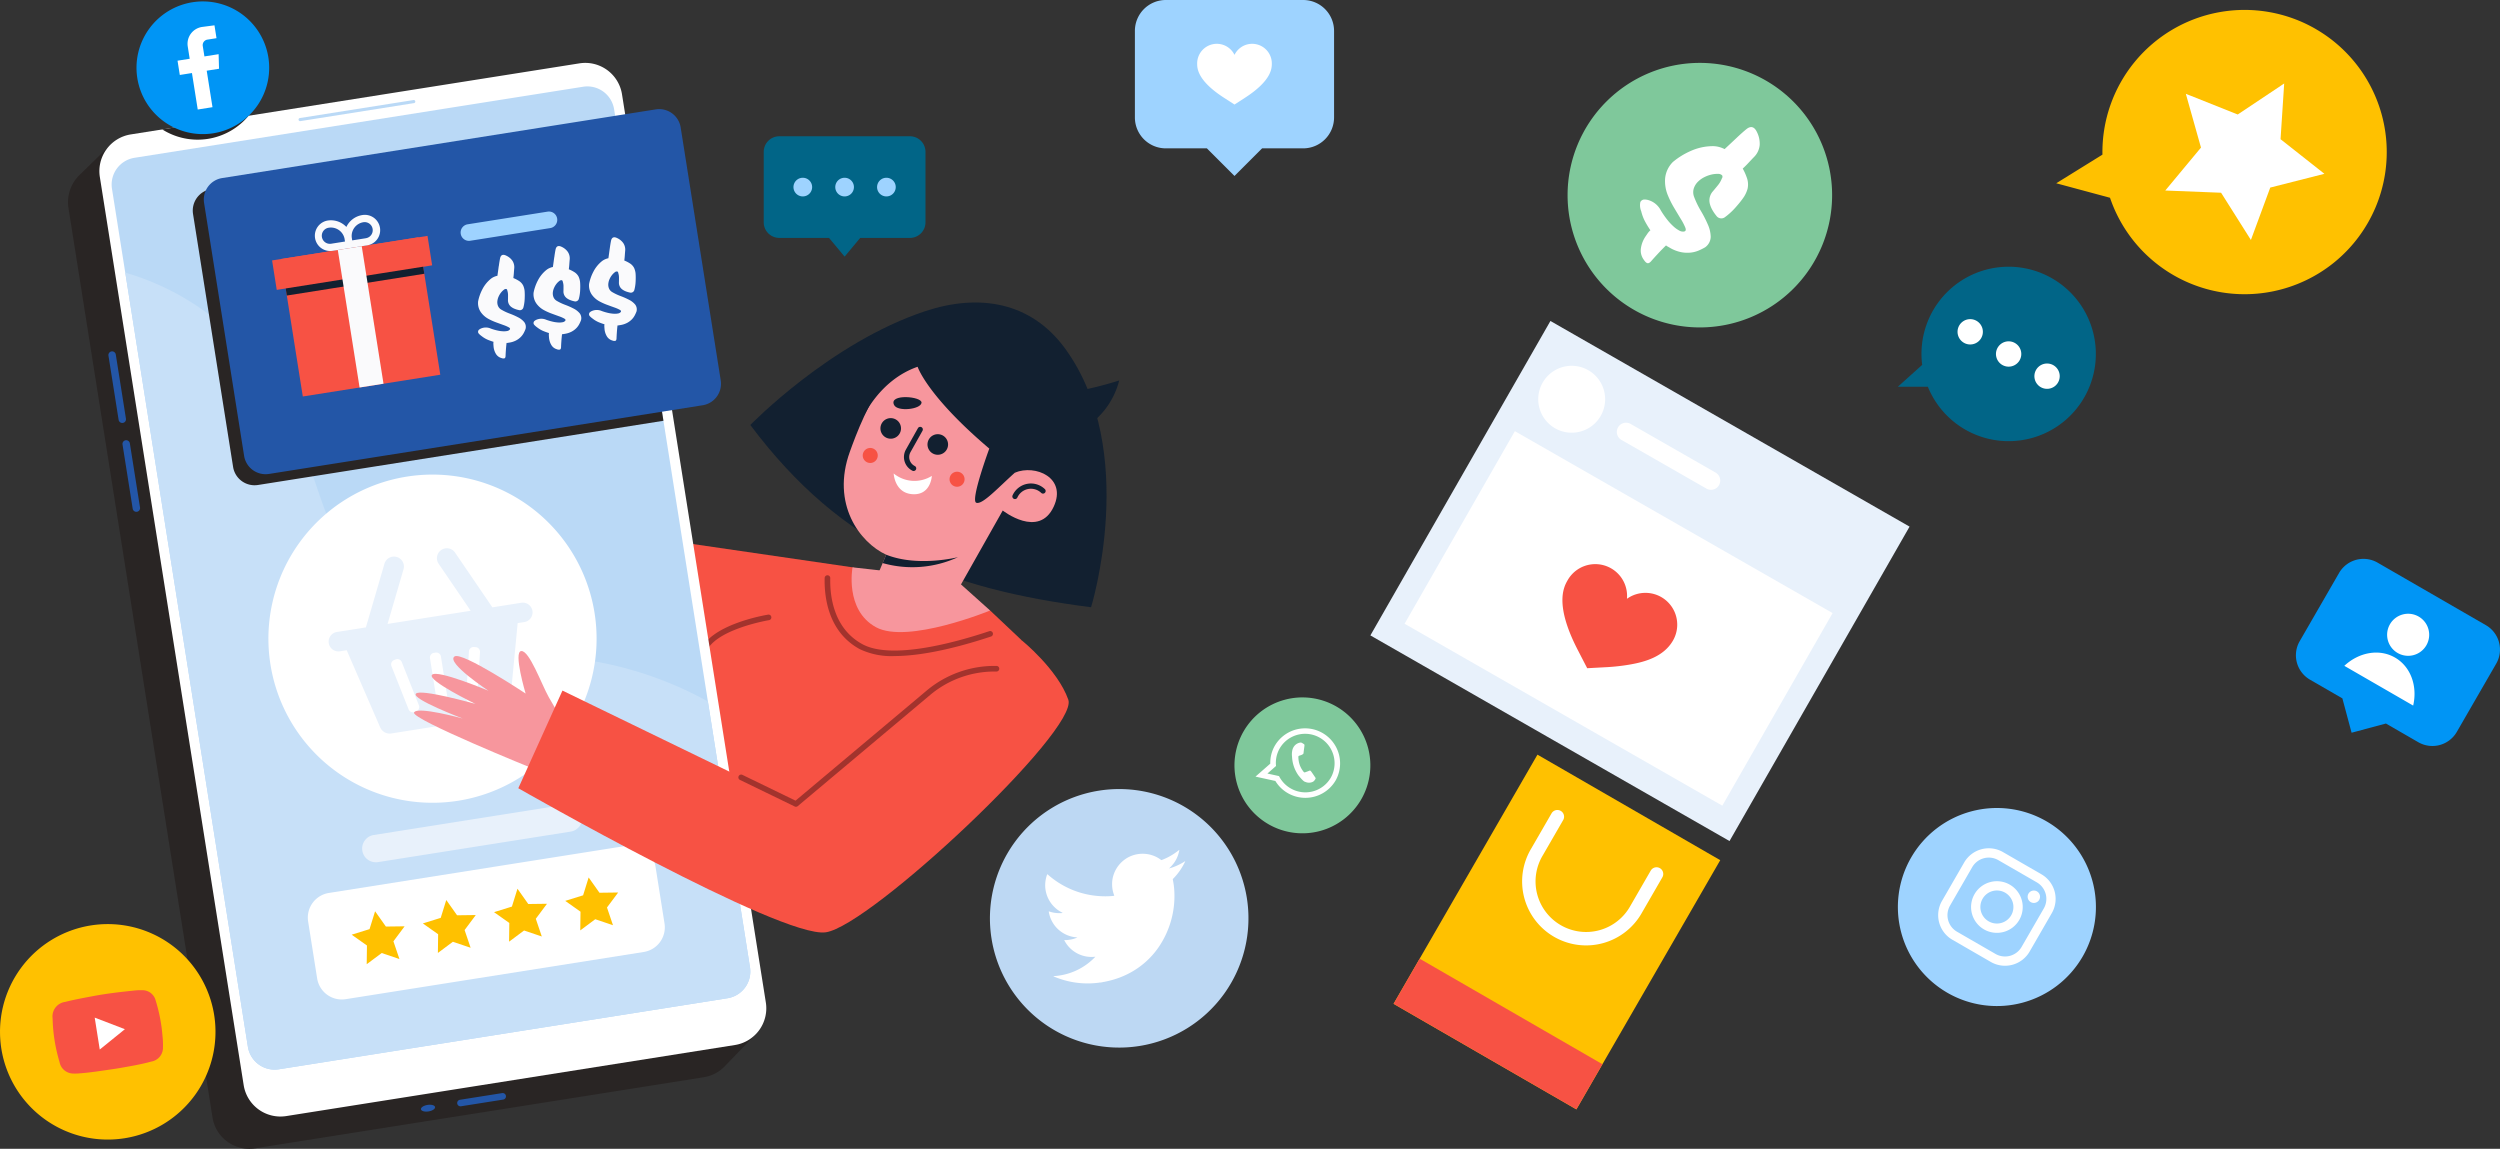 <svg id="Group_37221" data-name="Group 37221" xmlns="http://www.w3.org/2000/svg" xmlns:xlink="http://www.w3.org/1999/xlink" width="558.745" height="256.751" viewBox="0 0 558.745 256.751">
  <rect x="0" y="0" width="558.745" height="256.751" fill="#333333" stroke="none"/>
  <defs>
    <clipPath id="clip-path">
      <rect id="Rectangle_20626" data-name="Rectangle 20626" width="558.745" height="256.751" fill="none"/>
    </clipPath>
  </defs>
  <g id="Group_37220" data-name="Group 37220" clip-path="url(#clip-path)">
    <path id="Path_40004" data-name="Path 40004" d="M543.617,292.249a22.131,22.131,0,1,1-8.1-30.232,22.131,22.131,0,0,1,8.1,30.232" transform="translate(-78.147 -78.464)" fill="#9ed3ff"/>
    <path id="Path_40005" data-name="Path 40005" d="M527.008,297.373l-8.595-4.963a6.354,6.354,0,0,1-2.324-8.671l4.963-8.6a6.355,6.355,0,0,1,8.671-2.323l8.595,4.963a6.355,6.355,0,0,1,2.323,8.671l-4.962,8.6a6.354,6.354,0,0,1-8.671,2.323m1.677-22.753a4.276,4.276,0,0,0-5.834,1.563l-4.962,8.6a4.276,4.276,0,0,0,1.563,5.833l8.6,4.963a4.274,4.274,0,0,0,5.832-1.564l4.963-8.6a4.274,4.274,0,0,0-1.563-5.833Z" transform="translate(-82.062 -82.378)" fill="#fff"/>
    <path id="Path_40006" data-name="Path 40006" d="M528.676,293.291a5.771,5.771,0,1,1,7.883-2.112,5.777,5.777,0,0,1-7.883,2.112m4.732-8.2a3.693,3.693,0,1,0,1.352,5.045,3.7,3.7,0,0,0-1.352-5.045" transform="translate(-85.258 -85.574)" fill="#fff"/>
    <path id="Path_40007" data-name="Path 40007" d="M546.508,287.6A1.385,1.385,0,1,1,546,285.7a1.385,1.385,0,0,1,.507,1.892" transform="translate(-90.75 -86.481)" fill="#fff"/>
    <path id="Path_40008" data-name="Path 40008" d="M403.2,255.625a15.185,15.185,0,1,1-5.559-20.742,15.186,15.186,0,0,1,5.559,20.742" transform="translate(-98.962 -76.977)" fill="#7fc89b"/>
    <path id="Path_40009" data-name="Path 40009" d="M399.592,254.265a7.828,7.828,0,0,0-13.472-7.947c-.061.1-.122.193-.179.292a7.675,7.675,0,0,0-1.032,4.034l-3.307,2.9,4.441.973a7.839,7.839,0,0,0,13.455-.084c.033-.057.064-.116.095-.173m-10.138,1.914a6.563,6.563,0,0,1-2.594-2.746l-2.593-.568,1.925-1.689a6.456,6.456,0,0,1,.829-3.941,6.208,6.208,0,0,1,.344-.533,6.583,6.583,0,0,1,11.29,6.659c-.073.152-.151.3-.236.452a6.564,6.564,0,0,1-8.965,2.365" transform="translate(-101.003 -79.974)" fill="#fff"/>
    <path id="Path_40010" data-name="Path 40010" d="M398.38,254.951c-.119-.179-.707-1.051-.826-1.192s-.215-.234-.422-.133-.739.287-.9.341-.266.012-.383-.166a5.2,5.2,0,0,1-.864-1.59,5.7,5.7,0,0,1-.265-1.676c0-.22.137-.259.267-.293s.278-.1.415-.144a.9.9,0,0,0,.107-.044,2,2,0,0,0,.218-.135.35.35,0,0,0,.155-.3c0-.105.14-1.11.192-1.52s-.119-.434-.214-.489-.2-.135-.31-.2a.706.706,0,0,0-.563-.049,2.124,2.124,0,0,0-1.375,1.038,2.384,2.384,0,0,0-.238.611,4.372,4.372,0,0,0-.068,1.487,7.851,7.851,0,0,0,1.4,4.128c1.308,1.636,1.435,1.417,1.756,1.564a1.937,1.937,0,0,0,1.574-.137,1.581,1.581,0,0,0,.55-.728c0-.093-.089-.2-.208-.376" transform="translate(-104.537 -81.364)" fill="#fff"/>
    <path id="Path_40011" data-name="Path 40011" d="M538.989,194l-24.213-13.98a6.3,6.3,0,0,0-8.6,2.3l-8.807,15.256a6.3,6.3,0,0,0,2.3,8.6l7.242,4.181,2.057,7.677,7.677-2.057,7.237,4.178a6.3,6.3,0,0,0,8.6-2.3l8.808-15.256a6.3,6.3,0,0,0-2.3-8.6" transform="translate(16.607 -54.271)" fill="#0095f5"/>
    <path id="Path_40012" data-name="Path 40012" d="M530.382,203.826a4.7,4.7,0,1,1-1.72-6.423,4.7,4.7,0,0,1,1.72,6.423m-7.011,2.74c-3.557-2.054-8.092-1.167-11.325,1.847l15.387,8.883c.995-4.306-.5-8.677-4.062-10.731" transform="translate(11.905 -59.601)" fill="#fff"/>
    <rect id="Rectangle_20618" data-name="Rectangle 20618" width="80.98" height="92.493" transform="translate(306.278 142.012) rotate(-60.204)" fill="#e8f1fb"/>
    <rect id="Rectangle_20619" data-name="Rectangle 20619" width="49.591" height="81.811" transform="matrix(0.497, -0.868, 0.868, 0.497, 313.923, 139.409)" fill="#fff"/>
    <path id="Path_40014" data-name="Path 40014" d="M425.966,204.126l-2.108-4.081c-5.306-10.271-3.086-14.148-2.25-15.608a7.106,7.106,0,0,1,13.243,4.172,7.106,7.106,0,0,1,10.3,9.31c-2.105,3.677-6.346,4.825-9.806,5.414a45.885,45.885,0,0,1-4.793.545Z" transform="translate(-71.23 -54.781)" fill="#f75244"/>
    <path id="Path_40015" data-name="Path 40015" d="M426.641,128.466a7.476,7.476,0,1,1-2.773-10.2,7.476,7.476,0,0,1,2.773,10.2" transform="translate(-68.882 -35.521)" fill="#fff"/>
    <path id="Path_40016" data-name="Path 40016" d="M457.91,150.255,438.954,139.4A2.062,2.062,0,1,1,441,135.82l18.956,10.855a2.062,2.062,0,0,1-2.05,3.58" transform="translate(-76.527 -41.056)" fill="#fff"/>
    <path id="Path_40017" data-name="Path 40017" d="M536.757,88.138a19.469,19.469,0,0,0-29.069,19.319l-5.435,4.878h6.7a19.488,19.488,0,1,0,27.8-24.2" transform="translate(-78.084 -25.904)" fill="#016587"/>
    <path id="Path_40019" data-name="Path 40019" d="M535.255,111.524a2.83,2.83,0,1,1-1.036-3.866,2.83,2.83,0,0,1,1.036,3.866m-9.624-8.825a2.83,2.83,0,1,0,1.037,3.866,2.83,2.83,0,0,0-1.037-3.866m14.347,14.819a2.83,2.83,0,1,0-1.036-3.866,2.83,2.83,0,0,0,1.036,3.866" transform="translate(-83.879 -30.992)" fill="#fff"/>
    <path id="Path_40020" data-name="Path 40020" d="M531.507,7.432a31.774,31.774,0,0,0-47.652,28.089l-10.326,6.4,12.017,3.239a31.767,31.767,0,1,0,45.96-37.725" transform="translate(-13.962 -0.96)" fill="#ffc100"/>
    <path id="Path_40021" data-name="Path 40021" d="M535.061,26.762l-.813,12.457,9.8,7.732-12.1,3.076-4.325,11.711-6.665-10.556-12.474-.494,7.98-9.6-3.385-12.016,11.6,4.623Z" transform="translate(-24.55 -8.106)" fill="#fff"/>
    <path id="Path_40023" data-name="Path 40023" d="M422.554,60.242a29.561,29.561,0,1,1-29.561-29.561,29.562,29.562,0,0,1,29.561,29.561" transform="translate(-13.08 -16.625)" fill="#7fc89b"/>
    <path id="Path_40024" data-name="Path 40024" d="M408.2,53.709q1.344-1.272,2.321-2.058,1.432-1.048,2.272.744a5.789,5.789,0,0,1,.608,2.835A4.351,4.351,0,0,1,412.082,58c-.36.374-.751.786-1.173,1.241s-.854.886-1.3,1.3a12.065,12.065,0,0,1,.882,1.946,4.424,4.424,0,0,1,.2,2.557,6.831,6.831,0,0,1-.764,1.738q-.371.57-.919,1.255c-.367.457-.748.9-1.146,1.343a14.87,14.87,0,0,1-1.212,1.195,13.732,13.732,0,0,1-1.128.9,1.356,1.356,0,0,1-1.82-.4,9.078,9.078,0,0,1-.908-1.331,5.455,5.455,0,0,1-.538-1.334,3.125,3.125,0,0,1-.047-1.314,3.19,3.19,0,0,1,.576-1.3q.527-.611,1.213-1.458a5.567,5.567,0,0,0,.95-1.608.634.634,0,0,0,.072-.655,1.176,1.176,0,0,0-.908-.351,5.691,5.691,0,0,0-1.454.141,6.905,6.905,0,0,0-1.625.588,5.5,5.5,0,0,0-1.449,1.037,3.778,3.778,0,0,0-.908,1.459,2.883,2.883,0,0,0,.04,1.854A19.8,19.8,0,0,0,400.254,70a26.429,26.429,0,0,1,1.566,3.062,7.042,7.042,0,0,1,.629,2.759,2.964,2.964,0,0,1-1.246,2.31,13.131,13.131,0,0,1-1.412.71,6.383,6.383,0,0,1-1.82.474,7.224,7.224,0,0,1-2.183-.107,8.12,8.12,0,0,1-2.52-1l-.424-.245a1.268,1.268,0,0,1-.374-.259q-.9.876-1.81,1.853t-1.566,1.732q-.453.48-.809.383c-.239-.066-.512-.333-.823-.8a3.469,3.469,0,0,1-.605-2.572,6.306,6.306,0,0,1,.961-2.5c.2-.293.38-.558.546-.8a3.786,3.786,0,0,1,.607-.673,22.144,22.144,0,0,1-1.185-1.949,9.567,9.567,0,0,1-.861-2.284,3.532,3.532,0,0,1-.2-2.074,1.031,1.031,0,0,1,.9-.572,3.342,3.342,0,0,1,1.088.192,4.539,4.539,0,0,1,1.934,1.291,4.317,4.317,0,0,1,.638.934,19.972,19.972,0,0,0,1.423,2.064,12,12,0,0,0,1.437,1.549,6.257,6.257,0,0,0,1.3.923,1.6,1.6,0,0,0,1.037.206q.581-.1.3-.853a12.187,12.187,0,0,0-.977-1.894q-.694-1.141-1.522-2.535a20.835,20.835,0,0,1-1.389-2.763,8.265,8.265,0,0,1-.631-3.85A5.978,5.978,0,0,1,394,59.061a16.46,16.46,0,0,1,3.994-2.465,12.137,12.137,0,0,1,4.977-1.071,5.44,5.44,0,0,1,1.258.161,6.012,6.012,0,0,1,1.323.5q1.306-1.207,2.651-2.478" transform="translate(-20.11 -22.86)" fill="#fff"/>
    <path id="Path_40025" data-name="Path 40025" d="M266.414,66.406l-3.482,4.18-3.482-4.18H248.341a3.485,3.485,0,0,1-3.486-3.486V47.175a3.485,3.485,0,0,1,3.486-3.486h29.182a3.485,3.485,0,0,1,3.486,3.486V62.921a3.485,3.485,0,0,1-3.486,3.486Z" transform="translate(-74.164 -13.233)" fill="#016587"/>
    <path id="Path_40026" data-name="Path 40026" d="M258.563,59.077a2.085,2.085,0,1,1-2.085-2.085,2.085,2.085,0,0,1,2.085,2.085" transform="translate(-77.053 -17.262)" fill="#9ed3ff"/>
    <path id="Path_40027" data-name="Path 40027" d="M271.965,59.077a2.085,2.085,0,1,1-2.085-2.085,2.085,2.085,0,0,1,2.085,2.085" transform="translate(-81.113 -17.262)" fill="#9ed3ff"/>
    <path id="Path_40028" data-name="Path 40028" d="M285.367,59.077a2.085,2.085,0,1,1-2.085-2.085,2.085,2.085,0,0,1,2.085,2.085" transform="translate(-85.172 -17.262)" fill="#9ed3ff"/>
    <path id="Path_40029" data-name="Path 40029" d="M344.5,133.4a17.607,17.607,0,0,0,9.182-11.421,77.508,77.508,0,0,1-11.834,2.778A25.777,25.777,0,0,0,344.5,133.4" transform="translate(-103.543 -36.947)" fill="#122030"/>
    <rect id="Rectangle_20620" data-name="Rectangle 20620" width="64.308" height="47.174" transform="matrix(0.5, -0.866, 0.866, 0.5, 311.464, 224.354)" fill="#ffc100"/>
    <rect id="Rectangle_20621" data-name="Rectangle 20621" width="11.651" height="47.174" transform="translate(311.464 224.354) rotate(-60)" fill="#f75244"/>
    <path id="Path_40031" data-name="Path 40031" d="M461.585,274.642l-4.526,7.838a12.8,12.8,0,1,1-22.164-12.8l4.526-7.838" transform="translate(-91.352 -79.311)" fill="none" stroke="#fff" stroke-linecap="round" stroke-linejoin="round" stroke-width="3"/>
    <path id="Path_40033" data-name="Path 40033" d="M310.111,0H279.418a6.91,6.91,0,0,0-6.91,6.91V26.248a6.91,6.91,0,0,0,6.91,6.91H288.6l6.169,6.169,6.17-6.169h9.174a6.911,6.911,0,0,0,6.91-6.91V6.91A6.911,6.911,0,0,0,310.111,0" transform="translate(-18.862)" fill="#9ed3ff"/>
    <path id="Path_40034" data-name="Path 40034" d="M303.2,26.078l-2.384,1.543-2.385-1.541c-5.96-3.854-5.96-6.606-5.96-7.642a4.393,4.393,0,0,1,8.345-1.917,4.39,4.39,0,0,1,8.34,1.917c0,1.035,0,3.787-5.956,7.64" transform="translate(-24.907 -4.255)" fill="#fff"/>
    <path id="Path_40035" data-name="Path 40035" d="M255.463,179.283l-41.122-6,14.693,77.607L278.4,218.656l14.853-23.083-7.036-6.639Z" transform="translate(-64.922 -52.485)" fill="#f75244"/>
    <path id="Path_40036" data-name="Path 40036" d="M225.117,206.16a.648.648,0,0,1-.188-.029.627.627,0,0,1-.411-.786c1.89-6.049,14.586-8.2,15.126-8.288a.627.627,0,1,1,.2,1.237c-.125.02-12.471,2.111-14.132,7.425a.627.627,0,0,1-.6.441" transform="translate(-67.996 -59.684)" fill="#a2332d"/>
    <path id="Path_40037" data-name="Path 40037" d="M296.269,184.624l7.723,6.917s-18.469,7.582-25.513,3.733-5.239-13.383-5.239-13.383l6.043.673Z" transform="translate(-82.7 -55.093)" fill="#f7969d"/>
    <path id="Path_40038" data-name="Path 40038" d="M279.977,202.485a16.437,16.437,0,0,1-7.768-1.561c-7.046-3.85-7.926-11.618-7.823-15.907a.628.628,0,0,1,1.255.03c-.1,4,.708,11.244,7.17,14.775,6.484,3.545,20.554-.293,28.363-2.9a.627.627,0,0,1,.4,1.19c-5.629,1.877-14.453,4.369-21.593,4.369" transform="translate(-80.078 -55.855)" fill="#a2332d"/>
    <path id="Path_40039" data-name="Path 40039" d="M316.712,165.1c-32.36-4.171-55.479-13.2-76.158-40.735,0,0,17.84-18.413,39.121-25.451,11.918-3.941,23.61-2.179,31.306,8.455,16.521,22.832,5.731,57.73,5.731,57.73" transform="translate(-72.862 -29.378)" fill="#122030"/>
    <path id="Path_40040" data-name="Path 40040" d="M293.677,168.1l12.371-21.9s8.062,6.358,11.4-.878c2.976-6.447-4.105-9.495-8.692-7.58,0,0,14.427-21.1-5.085-30s-29.367,18.639-31.782,25.293c-4.254,11.722,2.216,20.325,8.116,23.046l-2.995,7.051s-2.694,6.146,3.157,8.46c7.8,3.084,13.507-3.485,13.507-3.485" transform="translate(-81.938 -32.1)" fill="#f7969d"/>
    <path id="Path_40041" data-name="Path 40041" d="M295.047,152.341a7.326,7.326,0,0,1-8.528-.54s.186,4.414,4.264,4.633,4.264-4.093,4.264-4.093" transform="translate(-86.784 -45.979)" fill="#fff"/>
    <path id="Path_40042" data-name="Path 40042" d="M291.853,146.707a.549.549,0,0,1-.14-.049,3.415,3.415,0,0,1-1.46-4.734l2.683-4.774a.587.587,0,1,1,1.024.576l-2.683,4.774a2.242,2.242,0,0,0,.958,3.106.587.587,0,0,1-.381,1.1" transform="translate(-87.782 -41.451)" fill="#122030"/>
    <path id="Path_40043" data-name="Path 40043" d="M286.594,129.093c-1.336-2.611,6.348-1.952,6.125-.49s-5.338,2.029-6.125.49" transform="translate(-86.76 -38.564)" fill="#122030"/>
    <path id="Path_40044" data-name="Path 40044" d="M301.921,141.951a2.3,2.3,0,1,1-1.806-2.7,2.3,2.3,0,0,1,1.806,2.7" transform="translate(-90.072 -42.165)" fill="#122030"/>
    <path id="Path_40045" data-name="Path 40045" d="M286.833,136.8a2.3,2.3,0,1,1-1.806-2.7,2.295,2.295,0,0,1,1.806,2.7" transform="translate(-85.502 -40.605)" fill="#122030"/>
    <path id="Path_40046" data-name="Path 40046" d="M325.036,158.484a.6.6,0,0,1-.12-.039.587.587,0,0,1-.3-.776,4.494,4.494,0,0,1,7.2-1.418.588.588,0,1,1-.811.851,3.32,3.32,0,0,0-5.315,1.046.587.587,0,0,1-.657.335" transform="translate(-98.309 -46.953)" fill="#122030"/>
    <path id="Path_40047" data-name="Path 40047" d="M283.784,177.841c7.1,2.826,16.034.551,16.034.551a24.293,24.293,0,0,1-16.83,1.321Z" transform="translate(-85.715 -53.867)" fill="#122030"/>
    <path id="Path_40048" data-name="Path 40048" d="M304.434,152.856a1.679,1.679,0,1,0,1.741-1.615,1.679,1.679,0,0,0-1.741,1.615" transform="translate(-92.21 -45.809)" fill="#f75244"/>
    <path id="Path_40049" data-name="Path 40049" d="M276.6,145.235a1.679,1.679,0,1,0,1.741-1.615,1.679,1.679,0,0,0-1.741,1.615" transform="translate(-83.78 -43.501)" fill="#f75244"/>
    <path id="Path_40050" data-name="Path 40050" d="M276.8,124.192s3.589-8.244,12.125-11.212c0,0,2.085,6.469,16.021,18.286,0,0-4.271,11.583-2.916,12.1s4.822-3.308,8.631-6.717a56.051,56.051,0,0,1,8.427-6.036l-3.947-20.719-5.506-4.433-7.463-3.087-7.8.477-6.619,1.56-7.12,6.51-3.428,6.108Z" transform="translate(-83.84 -31.007)" fill="#122030"/>
    <path id="Path_40051" data-name="Path 40051" d="M170.9,241.57a8.382,8.382,0,0,0-.1-1.08L138.66,37.519a8.315,8.315,0,0,0-9.514-6.912L31.616,46.054l-.653-4.123-6.711,6.552A8.5,8.5,0,0,0,21.958,56L54.106,258.974a8.315,8.315,0,0,0,9.514,6.913L163.9,250a8.275,8.275,0,0,0,4.712-2.469l6.953-7.191Z" transform="translate(-6.614 -9.239)" fill="#292524"/>
    <path id="Path_40052" data-name="Path 40052" d="M173.9,239.665,73.626,255.547a8.316,8.316,0,0,1-9.514-6.913L31.964,45.663a8.316,8.316,0,0,1,6.913-9.514L139.152,20.267a8.317,8.317,0,0,1,9.515,6.913l32.147,202.972a8.316,8.316,0,0,1-6.913,9.514" transform="translate(-9.65 -6.107)" fill="#fff"/>
    <path id="Path_40053" data-name="Path 40053" d="M96.062,36.787a.349.349,0,0,1-.054-.693l25.413-4.026a.349.349,0,0,1,.109.689L96.117,36.783a.366.366,0,0,1-.055,0" transform="translate(-28.991 -9.712)" fill="#bad9f6"/>
    <path id="Path_40054" data-name="Path 40054" d="M73.162,247.377a6.055,6.055,0,0,1-6.919-5.028L35.868,50.579a6.056,6.056,0,0,1,5.028-6.92L141.172,27.777a6.055,6.055,0,0,1,6.92,5.027l30.373,191.771a6.054,6.054,0,0,1-5.027,6.919Z" transform="translate(-10.842 -8.391)" fill="#bad9f6"/>
    <path id="Path_40055" data-name="Path 40055" d="M179.787,242.656l-9.409-59.407a82.063,82.063,0,0,0-34.562-10.066c-9.769-.6-20.017.381-28.927-3.672-10.028-4.562-16.374-14.67-20.513-24.88s-6.7-21.115-12.158-30.687A58.367,58.367,0,0,0,40.159,87.4L67.565,260.43a6.055,6.055,0,0,0,6.92,5.028L174.76,249.576a6.055,6.055,0,0,0,5.027-6.919" transform="translate(-12.164 -26.471)" fill="#c7e0f8"/>
    <path id="Path_40056" data-name="Path 40056" d="M37.986,128.641h0a.829.829,0,0,1-.948-.689l-2.272-14.343a.829.829,0,1,1,1.638-.259l2.272,14.343a.829.829,0,0,1-.689.949m3.835,18.911L39.55,133.209a.829.829,0,1,0-1.638.259l2.272,14.343a.829.829,0,1,0,1.638-.259M123.6,279.036h0a.735.735,0,0,0-.841-.611l-9.43,1.494a.734.734,0,1,0,.229,1.451l9.431-1.494a.734.734,0,0,0,.611-.84m-17.526,2.032c-.867.137-1.519.574-1.456.974s.818.614,1.686.477,1.518-.573,1.455-.974-.818-.614-1.685-.477" transform="translate(-10.527 -34.12)" fill="#2356a7"/>
    <path id="Path_40057" data-name="Path 40057" d="M158.948,183.092a36.674,36.674,0,1,1-41.96-30.485,36.674,36.674,0,0,1,41.96,30.485" transform="translate(-26.063 -46.085)" fill="#fff"/>
    <path id="Path_40058" data-name="Path 40058" d="M150.925,189.775h0a2.186,2.186,0,0,0-2.5-1.816l-6.458,1.023-8.339-12.236a2.219,2.219,0,1,0-3.667,2.5l7.159,10.5-18.576,2.942,3.562-12.2a2.219,2.219,0,1,0-4.26-1.244L113.7,193.459l-6.458,1.023a2.185,2.185,0,1,0,.683,4.316l1.484-.235L116.89,215.8a2.321,2.321,0,0,0,2.493,1.368l24.5-3.881a2.323,2.323,0,0,0,1.948-2.073l1.789-18.709,1.484-.235a2.186,2.186,0,0,0,1.817-2.5m-25.963,22.469-.344.137a1.054,1.054,0,0,1-1.368-.591l-3.833-9.657a1.054,1.054,0,0,1,.591-1.368l.344-.137a1.055,1.055,0,0,1,1.369.591l3.833,9.657a1.054,1.054,0,0,1-.591,1.368m6.261-.8-.366.058a1.054,1.054,0,0,1-1.206-.876l-1.625-10.262a1.054,1.054,0,0,1,.876-1.206l.365-.058a1.054,1.054,0,0,1,1.206.876l1.626,10.262a1.055,1.055,0,0,1-.876,1.206m7.323-2.08a1.054,1.054,0,0,1-1.119.985l-.369-.024a1.054,1.054,0,0,1-.985-1.119l.661-10.369a1.054,1.054,0,0,1,1.119-.985l.369.024a1.054,1.054,0,0,1,.985,1.119Z" transform="translate(-31.923 -53.241)" fill="#e8f1fb"/>
    <path id="Path_40059" data-name="Path 40059" d="M162.711,263.97l-43.053,6.819a3.067,3.067,0,0,1-.96-6.059l43.053-6.819a3.067,3.067,0,1,1,.96,6.059" transform="translate(-35.169 -78.108)" fill="#e8f1fb"/>
    <path id="Path_40060" data-name="Path 40060" d="M173.774,294.862l-66.619,10.551a5.577,5.577,0,0,1-6.381-4.636l-2.015-12.724a5.577,5.577,0,0,1,4.636-6.381l66.618-10.551a5.577,5.577,0,0,1,6.381,4.636l2.016,12.724a5.577,5.577,0,0,1-4.636,6.381" transform="translate(-29.892 -82.099)" fill="#fff"/>
    <path id="Path_40061" data-name="Path 40061" d="M117.981,288.876l2.415,3.415,4.183-.054-2.5,3.352,1.343,3.961-3.961-1.343-3.352,2.5.054-4.183-3.415-2.415,3.994-1.242Zm14.669,1.474-3.994,1.242,3.415,2.415-.054,4.183,3.352-2.5,3.961,1.343-1.343-3.961,2.5-3.352-4.183.054-2.415-3.415Zm15.91-2.52-3.994,1.242,3.415,2.415-.054,4.183,3.352-2.5,3.961,1.343L153.9,290.55l2.5-3.352-4.183.054-2.415-3.415Zm15.911-2.52-3.994,1.242,3.415,2.415-.054,4.183,3.352-2.5,3.961,1.343-1.343-3.961,2.5-3.352-4.183.054-2.415-3.415Z" transform="translate(-34.149 -85.208)" fill="#ffc100"/>
    <path id="Path_40062" data-name="Path 40062" d="M76.369,120.522l90.625-14.353L156.521,40.039,65.9,54.392a4.861,4.861,0,0,0-4.04,5.562l8.953,56.526a4.861,4.861,0,0,0,5.562,4.041" transform="translate(-18.717 -12.127)" fill="#292524"/>
    <path id="Path_40063" data-name="Path 40063" d="M176.827,101.171l-96.916,15.35a4.861,4.861,0,0,1-5.562-4.041L65.4,55.955a4.862,4.862,0,0,1,4.041-5.562l96.916-15.35a4.861,4.861,0,0,1,5.562,4.04l8.953,56.526a4.861,4.861,0,0,1-4.041,5.562" transform="translate(-19.79 -10.596)" fill="#2356a7"/>
    <rect id="Rectangle_20622" data-name="Rectangle 20622" width="31.11" height="31.111" transform="translate(62.809 57.886) rotate(-8.999)" fill="#f75244"/>
    <rect id="Rectangle_20623" data-name="Rectangle 20623" width="35.157" height="6.665" transform="matrix(0.988, -0.156, 0.156, 0.988, 60.811, 58.202)" fill="#f75244"/>
    <path id="Path_40064" data-name="Path 40064" d="M111.517,68.935a4.735,4.735,0,0,0-3.545,2.658,4.736,4.736,0,0,0-4.192-1.433,3.429,3.429,0,0,0,1.073,6.773l7.737-1.226a3.429,3.429,0,1,0-1.073-6.773m-6.917,6.4a1.809,1.809,0,1,1-.566-3.573,3.117,3.117,0,0,1,3.522,2.413c.008.063.02.123.029.185l.077.49Zm7.737-1.226-3.063.485L109.2,74.1c-.01-.063-.017-.124-.029-.185a3.116,3.116,0,0,1,2.6-3.382,1.808,1.808,0,1,1,.566,3.572" transform="translate(-30.558 -20.867)" fill="#fafafc"/>
    <rect id="Rectangle_20624" data-name="Rectangle 20624" width="31.111" height="1.605" transform="translate(63.851 64.468) rotate(-8.999)" fill="#122030"/>
    <rect id="Rectangle_20625" data-name="Rectangle 20625" width="5.415" height="31.111" transform="translate(75.499 55.876) rotate(-9)" fill="#fafafc"/>
    <path id="Path_40065" data-name="Path 40065" d="M157.907,84.232q.147-1.1.306-1.842.273-1.03,1.344-.511a3.476,3.476,0,0,1,1.357,1.094,2.619,2.619,0,0,1,.434,1.793q-.042.467-.079,1.024c-.026.372-.063.738-.113,1.1a7.327,7.327,0,0,1,1.148.577,2.66,2.66,0,0,1,1.062,1.119,4.138,4.138,0,0,1,.3,1.1q.041.407.044.935t-.027,1.062a8.944,8.944,0,0,1-.114,1.017,8.04,8.04,0,0,1-.188.846.816.816,0,0,1-1,.5,5.585,5.585,0,0,1-.929-.278,3.276,3.276,0,0,1-.756-.42,1.894,1.894,0,0,1-.519-.6,1.931,1.931,0,0,1-.223-.827c.01-.323.015-.7.015-1.139a3.31,3.31,0,0,0-.164-1.113.382.382,0,0,0-.215-.333.7.7,0,0,0-.557.181,3.394,3.394,0,0,0-.627.616,4.158,4.158,0,0,0-.537.889,3.323,3.323,0,0,0-.284,1.034,2.267,2.267,0,0,0,.128,1.025,1.73,1.73,0,0,0,.721.851,11.82,11.82,0,0,0,1.926.913,16.023,16.023,0,0,1,1.89.839,4.214,4.214,0,0,1,1.339,1.051,1.786,1.786,0,0,1,.291,1.552,7.8,7.8,0,0,1-.391.866,3.893,3.893,0,0,1-.671.911,4.337,4.337,0,0,1-1.061.777,4.9,4.9,0,0,1-1.555.488l-.291.046a.718.718,0,0,1-.273.02q-.088.75-.145,1.552t-.077,1.4q-.029.4-.234.485a1.093,1.093,0,0,1-.688-.063,2.087,2.087,0,0,1-1.258-.973,3.8,3.8,0,0,1-.495-1.529c-.018-.213-.033-.405-.045-.58a2.272,2.272,0,0,1,.029-.544,13.535,13.535,0,0,1-1.292-.461,5.824,5.824,0,0,1-1.267-.742q-.83-.6-.878-.9a.621.621,0,0,1,.2-.606,1.98,1.98,0,0,1,.581-.322,2.723,2.723,0,0,1,1.393-.129,2.586,2.586,0,0,1,.652.2,11.9,11.9,0,0,0,1.446.427,7.273,7.273,0,0,0,1.258.179,3.731,3.731,0,0,0,.957-.06.953.953,0,0,0,.561-.3c.156-.177.095-.348-.183-.51a7.427,7.427,0,0,0-1.174-.516q-.756-.271-1.671-.609a12.388,12.388,0,0,1-1.7-.766,4.982,4.982,0,0,1-1.753-1.561,3.591,3.591,0,0,1-.57-2.369,9.921,9.921,0,0,1,.934-2.665,7.286,7.286,0,0,1,1.921-2.383,3.235,3.235,0,0,1,.648-.4,3.6,3.6,0,0,1,.808-.266q.155-1.059.3-2.162" transform="translate(-46.425 -24.748)" fill="#fafafc"/>
    <path id="Path_40066" data-name="Path 40066" d="M175.694,81.415q.147-1.1.305-1.842.274-1.029,1.344-.511a3.461,3.461,0,0,1,1.357,1.1,2.617,2.617,0,0,1,.434,1.792q-.042.467-.08,1.024c-.025.373-.063.738-.113,1.1a7.4,7.4,0,0,1,1.149.578,2.654,2.654,0,0,1,1.062,1.119,4.082,4.082,0,0,1,.3,1.1c.027.272.043.583.045.935s-.007.707-.027,1.062a8.941,8.941,0,0,1-.114,1.017,8.411,8.411,0,0,1-.188.846.816.816,0,0,1-1,.5,5.5,5.5,0,0,1-.929-.279,3.223,3.223,0,0,1-.756-.42,1.868,1.868,0,0,1-.519-.6,1.918,1.918,0,0,1-.223-.827c.009-.323.015-.7.015-1.139a3.311,3.311,0,0,0-.165-1.113.381.381,0,0,0-.214-.333.708.708,0,0,0-.558.181,3.393,3.393,0,0,0-.626.616,4.159,4.159,0,0,0-.537.889,3.361,3.361,0,0,0-.284,1.034,2.257,2.257,0,0,0,.128,1.025,1.734,1.734,0,0,0,.721.852,11.876,11.876,0,0,0,1.926.912,16.214,16.214,0,0,1,1.891.839,4.218,4.218,0,0,1,1.338,1.051,1.786,1.786,0,0,1,.292,1.552,7.935,7.935,0,0,1-.391.866,3.9,3.9,0,0,1-.671.911,4.348,4.348,0,0,1-1.062.777,4.912,4.912,0,0,1-1.554.487l-.291.047a.758.758,0,0,1-.273.02q-.088.75-.145,1.551t-.076,1.4c-.02.264-.1.425-.234.485a1.081,1.081,0,0,1-.687-.063,2.088,2.088,0,0,1-1.258-.972,3.811,3.811,0,0,1-.5-1.53q-.027-.318-.045-.579a2.27,2.27,0,0,1,.029-.544,13.431,13.431,0,0,1-1.292-.462,5.812,5.812,0,0,1-1.267-.742q-.83-.6-.877-.9a.62.62,0,0,1,.2-.607,1.959,1.959,0,0,1,.581-.321,2.754,2.754,0,0,1,.688-.155,2.724,2.724,0,0,1,.705.026,2.638,2.638,0,0,1,.652.194,11.87,11.87,0,0,0,1.447.427,7.327,7.327,0,0,0,1.258.18,3.728,3.728,0,0,0,.956-.06.954.954,0,0,0,.562-.3c.155-.177.094-.348-.184-.51a7.329,7.329,0,0,0-1.173-.515q-.756-.271-1.672-.609a12.425,12.425,0,0,1-1.7-.765,4.99,4.99,0,0,1-1.753-1.562,3.594,3.594,0,0,1-.57-2.369,9.869,9.869,0,0,1,.934-2.664,7.285,7.285,0,0,1,1.921-2.384,3.256,3.256,0,0,1,.648-.4,3.609,3.609,0,0,1,.809-.266q.154-1.058.3-2.162" transform="translate(-51.813 -23.895)" fill="#fafafc"/>
    <path id="Path_40067" data-name="Path 40067" d="M193.48,78.6c.1-.734.2-1.349.305-1.84q.274-1.03,1.345-.512a3.478,3.478,0,0,1,1.357,1.1,2.619,2.619,0,0,1,.434,1.793c-.028.311-.054.651-.079,1.024s-.063.738-.113,1.1a7.256,7.256,0,0,1,1.148.577,2.66,2.66,0,0,1,1.062,1.119,4.153,4.153,0,0,1,.3,1.1q.041.408.044.936t-.027,1.061a8.909,8.909,0,0,1-.114,1.018,8.3,8.3,0,0,1-.188.846.817.817,0,0,1-1,.5,5.586,5.586,0,0,1-.929-.278,3.265,3.265,0,0,1-.756-.422,1.858,1.858,0,0,1-.519-.595,1.927,1.927,0,0,1-.223-.827c.01-.324.015-.7.015-1.14a3.325,3.325,0,0,0-.164-1.112.384.384,0,0,0-.214-.334.708.708,0,0,0-.558.181,3.42,3.42,0,0,0-.626.617,4.182,4.182,0,0,0-.537.888,3.361,3.361,0,0,0-.284,1.034,2.265,2.265,0,0,0,.129,1.025,1.722,1.722,0,0,0,.721.851,11.786,11.786,0,0,0,1.925.913,16.1,16.1,0,0,1,1.891.839,4.231,4.231,0,0,1,1.339,1.052,1.784,1.784,0,0,1,.291,1.552,7.743,7.743,0,0,1-.391.866,3.859,3.859,0,0,1-.671.911,4.339,4.339,0,0,1-1.061.777,4.922,4.922,0,0,1-1.555.487l-.291.046a.746.746,0,0,1-.273.02q-.089.75-.145,1.551t-.077,1.4c-.02.264-.1.426-.234.486a1.1,1.1,0,0,1-.688-.063,2.094,2.094,0,0,1-1.258-.973,3.788,3.788,0,0,1-.495-1.531q-.027-.317-.045-.579a2.275,2.275,0,0,1,.029-.545,13.164,13.164,0,0,1-1.292-.461,5.823,5.823,0,0,1-1.267-.742q-.83-.6-.878-.9a.624.624,0,0,1,.2-.607,1.978,1.978,0,0,1,.581-.321,2.725,2.725,0,0,1,1.394-.129,2.633,2.633,0,0,1,.651.194,11.943,11.943,0,0,0,1.447.427,7.347,7.347,0,0,0,1.258.18,3.728,3.728,0,0,0,.956-.06.953.953,0,0,0,.562-.3q.234-.266-.183-.511a7.414,7.414,0,0,0-1.174-.514q-.756-.271-1.672-.609a12.212,12.212,0,0,1-1.695-.766,4.975,4.975,0,0,1-1.753-1.561,3.588,3.588,0,0,1-.57-2.368,9.888,9.888,0,0,1,.934-2.665,7.31,7.31,0,0,1,1.92-2.384,3.265,3.265,0,0,1,.65-.4,3.568,3.568,0,0,1,.808-.266q.155-1.058.3-2.163" transform="translate(-57.2 -23.041)" fill="#fafafc"/>
    <path id="Path_40068" data-name="Path 40068" d="M167.687,71.519l-17.921,2.839a1.862,1.862,0,0,1-.582-3.677l17.921-2.839a1.861,1.861,0,1,1,.582,3.677" transform="translate(-44.711 -20.542)" fill="#9ed3ff"/>
    <path id="Path_40069" data-name="Path 40069" d="M166.158,224.688s-1.709-2.809-3.318-5.67-4.33-10.447-6.142-10.287.982,9.5.982,9.5-14.217-9.438-15.893-8.293c-1.989,1.358,7.584,7.669,7.584,7.669s-11.457-4.827-12.611-3.571,9.734,6.526,9.734,6.526-12.363-3.5-13.347-2.294,10.494,5.55,10.494,5.55-10.271-2.847-10.9-1.341,26.765,12.6,26.765,12.6Z" transform="translate(-40.201 -63.222)" fill="#f7969d"/>
    <path id="Path_40070" data-name="Path 40070" d="M278.662,205.259s8.056,6.508,10.438,13.3-44.21,50.577-54.216,51.982-68.709-32.2-68.709-32.2l9.865-21.825,52.186,25.341Z" transform="translate(-50.333 -62.171)" fill="#f75244"/>
    <path id="Path_40071" data-name="Path 40071" d="M249.606,244.983a.624.624,0,0,1-.274-.063l-12.219-5.933a.628.628,0,1,1,.548-1.129l11.853,5.756,29.3-24.6a23.608,23.608,0,0,1,15.152-5.516h.48a.628.628,0,0,1,0,1.255h-.48a22.353,22.353,0,0,0-14.346,5.222l-29.61,24.857a.628.628,0,0,1-.4.147" transform="translate(-71.712 -64.668)" fill="#a2332d"/>
    <path id="Path_40073" data-name="Path 40073" d="M343.265,277.347a28.89,28.89,0,1,1-33.054-24.015,28.89,28.89,0,0,1,33.054,24.015" transform="translate(-64.593 -76.623)" fill="#bdd8f3"/>
    <path id="Path_40074" data-name="Path 40074" d="M316.3,302.066l-.4.064a1.114,1.114,0,0,0-.378.037c-.557.072-1.115.116-1.676.142a19.167,19.167,0,0,1-8-1.38,1.669,1.669,0,0,1-.478-.233,13.844,13.844,0,0,0,9.407-4.342,6.835,6.835,0,0,1-6.968-3.711c.251-.007.5,0,.751-.024s.5-.073.75-.109a6.139,6.139,0,0,0,1.435-.455.582.582,0,0,0-.091-.019,6.814,6.814,0,0,1-3.971-1.6,6.556,6.556,0,0,1-1.407-1.646,6.832,6.832,0,0,1-.911-2.447c-.022-.128.024-.129.116-.095a6.624,6.624,0,0,0,.965.257,6.866,6.866,0,0,0,1.442.115,1.488,1.488,0,0,0,.58-.072c-.043-.023-.068-.038-.093-.049a6.493,6.493,0,0,1-1.383-.9,6.845,6.845,0,0,1-2.283-3.8,6.478,6.478,0,0,1-.151-1.456,7.1,7.1,0,0,1,.417-2.323c.041-.116.078-.1.155-.035a18.929,18.929,0,0,0,1.681,1.328,19.249,19.249,0,0,0,8.238,3.32,19.617,19.617,0,0,0,2.814.221,16.745,16.745,0,0,0,2.012-.1c.114-.013.132-.041.089-.151a6.774,6.774,0,0,1-.451-2.475,6.51,6.51,0,0,1,.4-2.275,6.862,6.862,0,0,1,1.177-2.053,7.024,7.024,0,0,1,1.492-1.338,6.746,6.746,0,0,1,2.568-1.014,6.9,6.9,0,0,1,1.577-.091,6.651,6.651,0,0,1,1.743.327,6.433,6.433,0,0,1,1.976,1.039.144.144,0,0,0,.159.021q.466-.178.918-.387a13.625,13.625,0,0,0,2.544-1.529c.151-.114.3-.231.448-.345.032.036.014.059.01.081a6.8,6.8,0,0,1-1.078,2.693,7.663,7.663,0,0,1-1.133,1.293l-.053.059c.022.017.043.007.063,0,.217-.068.436-.129.65-.2a13.535,13.535,0,0,0,2.671-1.281c.059-.036.114-.1.213-.09-.054.112-.1.212-.151.312a13.882,13.882,0,0,1-2.546,3.572.192.192,0,0,0-.077.2,16.758,16.758,0,0,1,.337,2.6,20.271,20.271,0,0,1-3.559,12.577,18.17,18.17,0,0,1-4.671,4.641,18.9,18.9,0,0,1-5.339,2.526c-.709.211-1.428.379-2.153.521a1.311,1.311,0,0,0-.4.086" transform="translate(-69.958 -82.533)" fill="#fff"/>
    <path id="Path_40075" data-name="Path 40075" d="M47.865,316.582a24.079,24.079,0,1,1-27.549-20.016,24.079,24.079,0,0,1,27.549,20.016" transform="translate(0 -89.736)" fill="#ffc100"/>
    <path id="Path_40076" data-name="Path 40076" d="M39.92,319.866a3.043,3.043,0,0,0-2.942-2.4,12.609,12.609,0,0,0-1.755.063c-3.182.327-6.358.689-9.5,1.291-2.023.387-4.049.751-6.046,1.259a3.274,3.274,0,0,0-2.816,3.686,36.872,36.872,0,0,0,1.543,9.725,3.153,3.153,0,0,0,2.843,2.592,10.2,10.2,0,0,0,1.423-.014c2.627-.179,5.223-.613,7.824-.985.454-.072.908-.137,1.36-.216,2.371-.419,4.747-.813,7.073-1.453a3.123,3.123,0,0,0,2.6-3.167,17.092,17.092,0,0,0-.1-2.513,36.619,36.619,0,0,0-1.5-7.872" transform="translate(-5.105 -96.157)" fill="#f75244"/>
    <path id="Path_40077" data-name="Path 40077" d="M31.492,333.388l-1.13-7.134,6.746,2.588-5.616,4.547" transform="translate(-9.196 -98.82)" fill="#fff"/>
    <path id="Path_40078" data-name="Path 40078" d="M71.319,37.111l-19.3,3.058a14.813,14.813,0,0,0,19.3-3.058" transform="translate(-15.755 -11.241)" fill="#292524"/>
    <path id="Path_40079" data-name="Path 40079" d="M73.235,12.965A14.827,14.827,0,1,1,56.272.64,14.826,14.826,0,0,1,73.235,12.965" transform="translate(-13.255 -0.138)" fill="#0095f5"/>
    <path id="Path_40080" data-name="Path 40080" d="M63.593,11.316l2.035-.322-.456-2.876-2.709.356A3.806,3.806,0,0,0,59.2,12.843l.436,2.749-2.718.431.505,3.191,2.718-.431,1.291,8.154,3.3-.522-1.292-8.154,2.753-.436L66.1,14.568l-3.174.5-.369-2.333a1.242,1.242,0,0,1,1.032-1.421" transform="translate(-17.239 -2.459)" fill="#fff"/>
  </g>
</svg>
